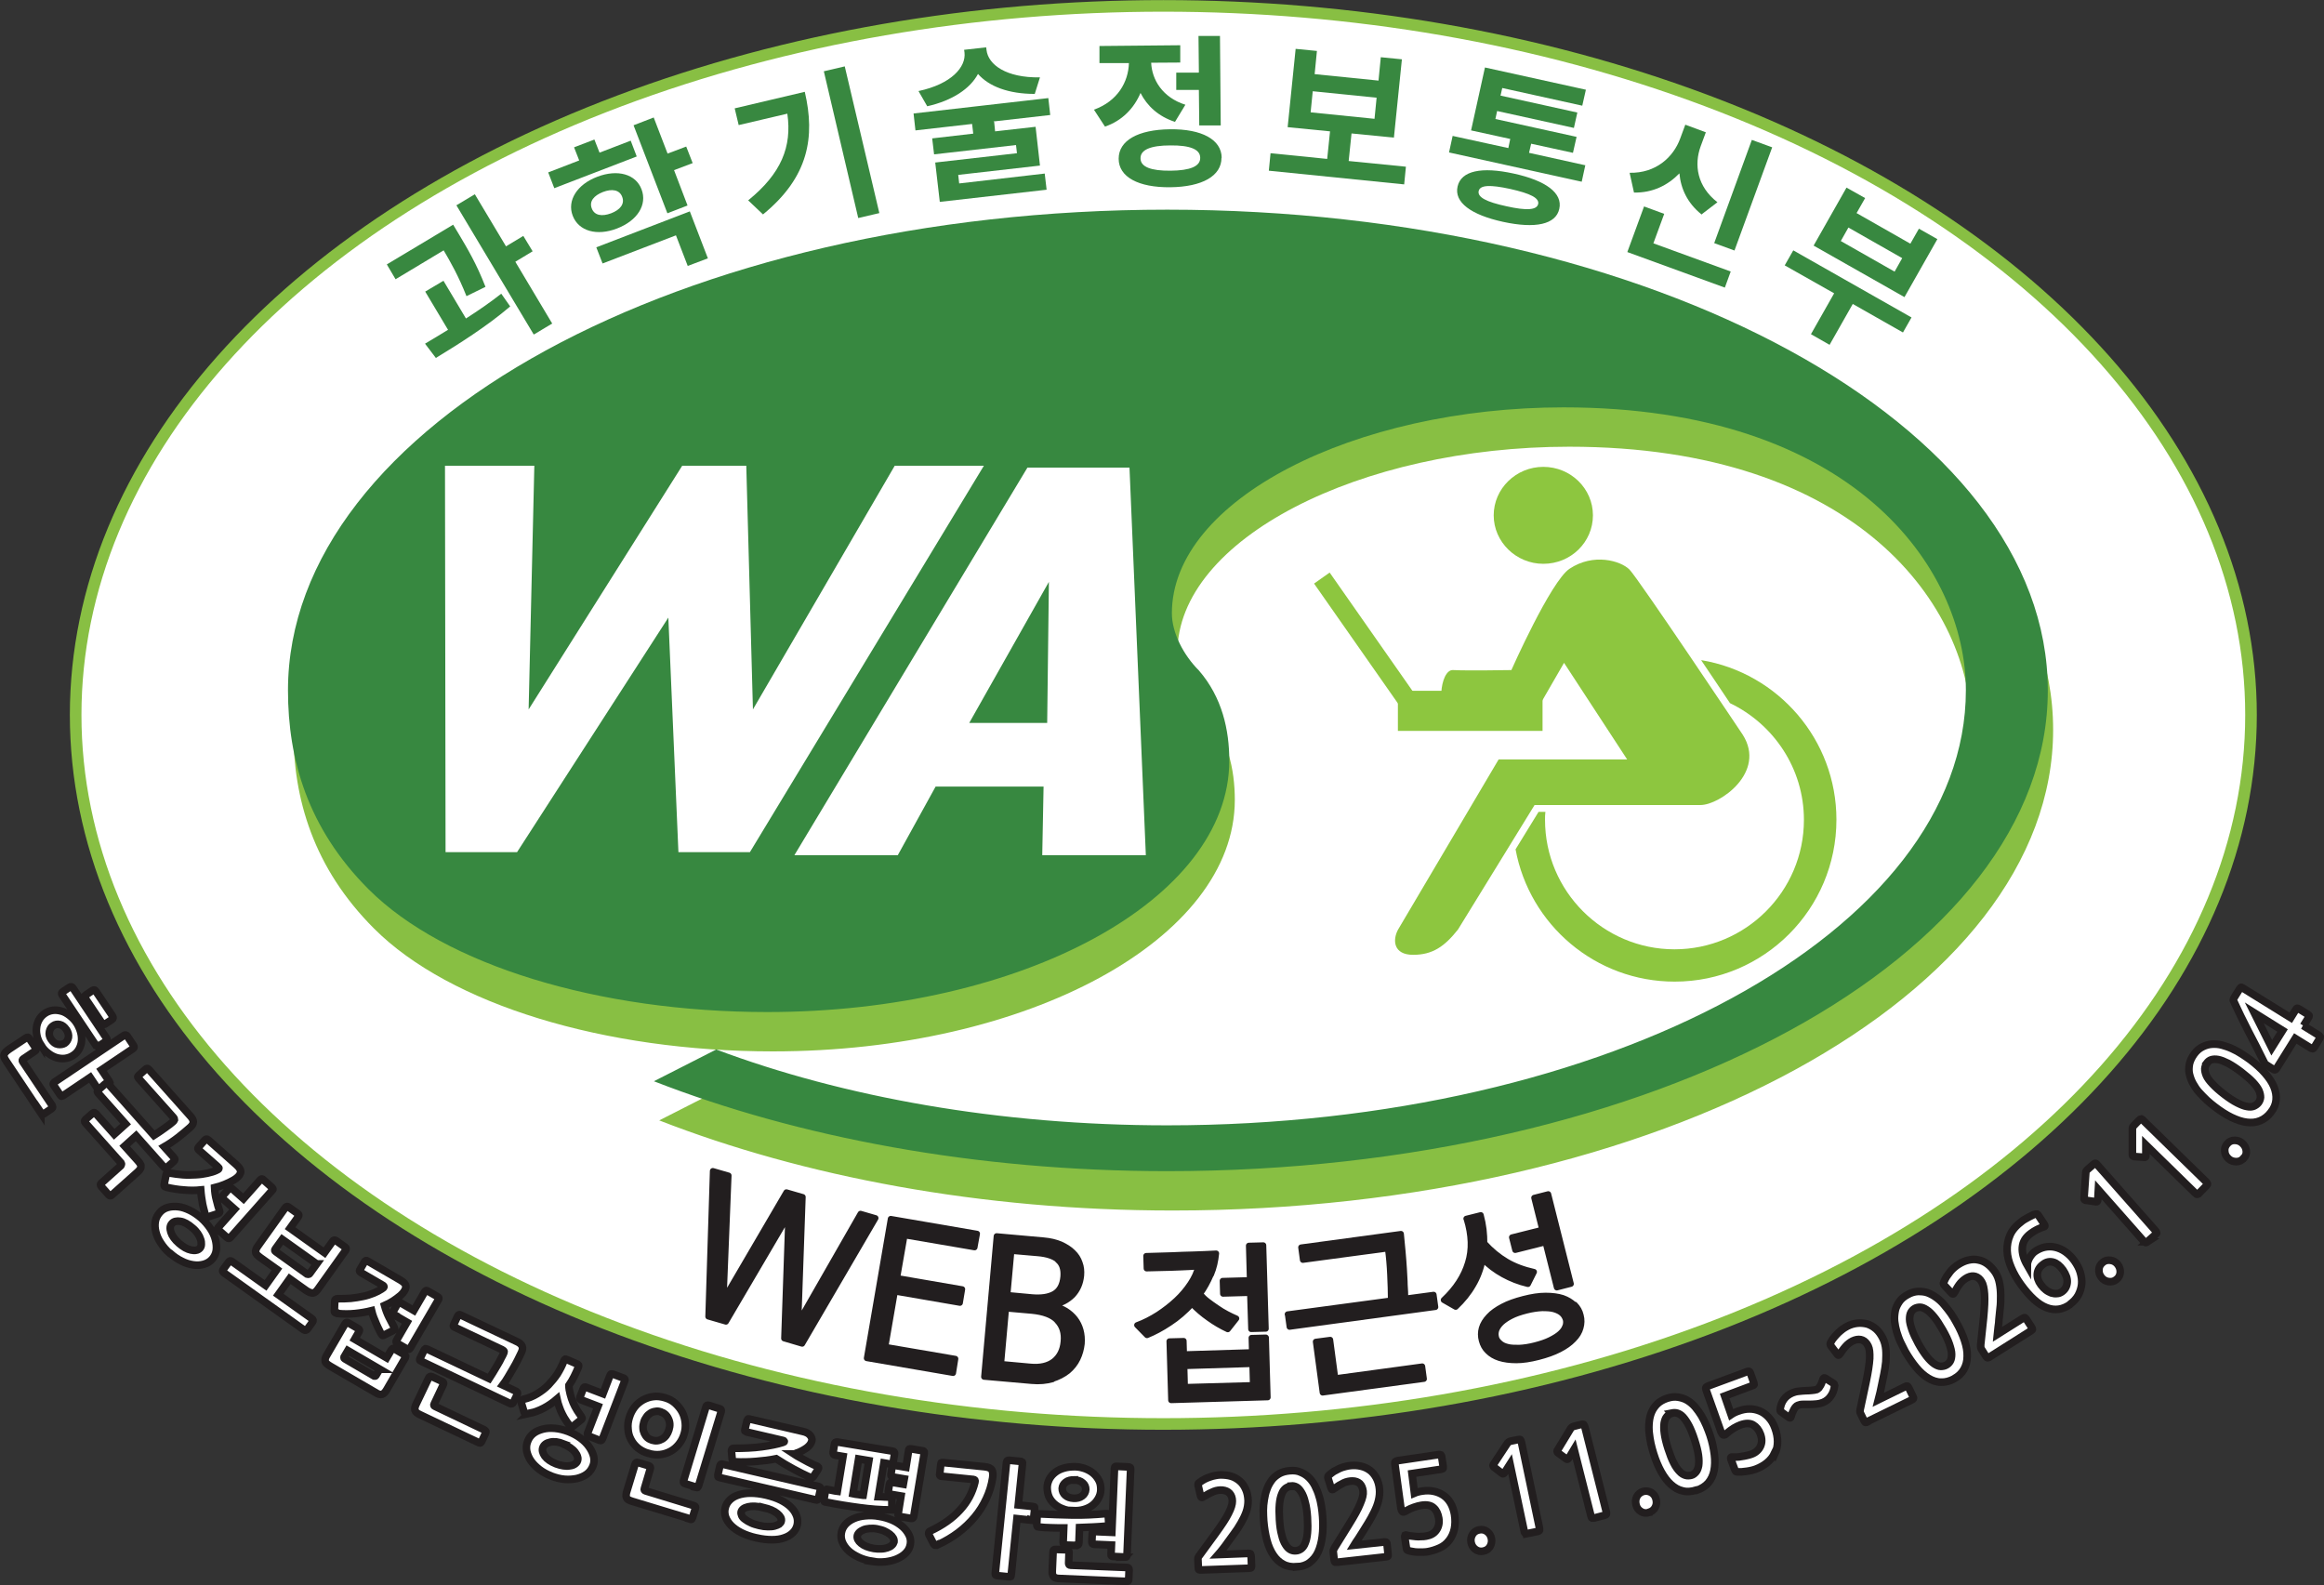 <?xml version="1.0" encoding="UTF-8"?>
<svg id="_레이어_2" data-name="레이어 2" xmlns="http://www.w3.org/2000/svg" viewBox="0 0 122.26 83.38">
  <rect x="0" y="0" width="122.26" height="83.38" fill="#333333" stroke="none"/>
  <defs>
    <style>
      .cls-1 {
        fill: #88bf43;
      }

      .cls-1, .cls-2, .cls-3, .cls-4, .cls-5, .cls-6, .cls-7 {
        stroke-width: 0px;
      }

      .cls-1, .cls-2, .cls-5, .cls-7 {
        fill-rule: evenodd;
      }

      .cls-2, .cls-3 {
        fill: #8dc63f;
      }

      .cls-4 {
        fill: #388840;
      }

      .cls-5, .cls-8 {
        fill: #fff;
      }

      .cls-8 {
        stroke-width: .4px;
      }

      .cls-8, .cls-9 {
        stroke: #221e1f;
      }

      .cls-10 {
        stroke: #88bf43;
        stroke-width: .61px;
      }

      .cls-10, .cls-9 {
        fill: none;
      }

      .cls-6 {
        fill: #221e1f;
      }

      .cls-9 {
        stroke-linecap: round;
        stroke-linejoin: round;
        stroke-width: .31px;
      }

      .cls-7 {
        fill: #378840;
      }
    </style>
  </defs>
  <g id="Layer_1" data-name="Layer 1">
    <g>
      <path class="cls-5" d="m118.43,37.61c0,20.6-25.62,37.3-57.22,37.3S3.98,58.21,3.98,37.61,29.6.31,61.2.31s57.22,16.7,57.22,37.3"/>
      <ellipse class="cls-10" cx="61.2" cy="37.61" rx="57.22" ry="37.3"/>
      <path class="cls-2" d="m81.19,29.66c1.45,0,2.61-1.14,2.61-2.55s-1.17-2.55-2.61-2.55-2.61,1.15-2.61,2.55,1.18,2.55,2.61,2.55"/>
      <path class="cls-2" d="m89.5,34.74c.55.82,1.08,1.6,1.51,2.25,2.29,1.1,3.89,3.43,3.89,6.14,0,3.76-3.06,6.81-6.81,6.81s-6.81-3.06-6.81-6.81c0-.14,0-.28.02-.42h-.36c-.07.11-.58.94-1.21,1.97.73,3.96,4.2,6.96,8.37,6.96,4.7,0,8.51-3.82,8.51-8.52,0-4.22-3.08-7.72-7.1-8.39"/>
      <path class="cls-2" d="m76.7,48.9l4.03-6.55h8.73c1.01,0,3.48-1.72,2.22-3.7,0,0-5.5-8.23-5.96-8.69-.46-.46-1.89-.88-3.15-.04-.99.66-3.06,5.33-3.06,5.33,0,0-2.35.04-3.07,0-.71-.04-.92,2.39-.04,2.39h4.28l1.6-2.77,3.32,5.08h-6.76l-5.29,8.95c-.3.55-.25,1.33.79,1.33s1.66-.45,2.36-1.33"/>
      <rect class="cls-3" x="73.54" y="36.34" width="7.61" height="2.11"/>
      <polygon class="cls-2" points="74.38 36.45 73.56 37.03 69.13 30.7 69.95 30.12 74.38 36.45"/>
      <path class="cls-1" d="m37.95,57.27c6.7,2.52,14.95,4,23.74,4,23.19,0,42.02-10.21,42.02-22.88,0-6.46-5.96-14.89-21.16-14.89-11.01,0-20.61,4.86-20.61,10.83,0,1.04.61,2.21,1.42,3.01,1.23,1.42,1.6,3.13,1.6,4.74,0,7.32-10.89,13.23-24.3,13.23-8.86,0-16.98-2.46-20.98-6.46-3.2-3.2-4.25-6.83-4.25-10.46,0-13.96,20.73-25.28,46.26-25.28s46.32,11.32,46.32,25.28-20.73,25.29-46.32,25.29c-10.09,0-19.44-1.79-27.01-4.74l3.26-1.66Z"/>
      <path class="cls-7" d="m37.65,55.2c6.71,2.52,14.95,4,23.75,4,23.19,0,42.02-10.21,42.02-22.89,0-6.46-5.97-14.88-21.16-14.88-11.01,0-20.61,4.86-20.61,10.83,0,1.04.62,2.21,1.42,3.01,1.23,1.42,1.6,3.14,1.6,4.74,0,7.32-10.89,13.23-24.3,13.23-8.86,0-16.98-2.46-20.98-6.46-3.2-3.2-4.24-6.83-4.24-10.46,0-13.96,20.73-25.29,46.26-25.29s46.32,11.32,46.32,25.29-20.73,25.29-46.32,25.29c-10.09,0-19.44-1.78-27.01-4.73l3.26-1.66Z"/>
    </g>
    <path class="cls-4" d="m24.54,15.58c-.42-1.06-.84-1.8-1.2-2.41l-2.53,1.52-.46-.78,3.49-2.09.33.55c.39.66.89,1.48,1.37,2.72l-1,.49Zm-.02,1.17c.64-.41,1.28-.85,1.85-1.3l.47.67c-1.24,1.06-2.74,2-3.91,2.71l-.57-.75c.37-.22.79-.47,1.21-.73l-1.2-2.01.96-.57,1.18,1.98Zm3.5-3.53l-.91.55,1.94,3.25-.97.58-4.07-6.8.97-.58,1.64,2.74.91-.55.49.81Z"/>
    <path class="cls-4" d="m33.5,8.23l-4.34,1.67-.32-.83,1.63-.63-.27-.69,1.07-.41.27.69,1.64-.63.32.84Zm-1.04,3.79c-1.06.41-2.02.14-2.33-.67-.31-.8.23-1.65,1.29-2.05,1.07-.41,2.03-.14,2.33.66.31.81-.22,1.65-1.29,2.06m-.31-.8c.47-.18.73-.49.58-.87-.14-.37-.54-.43-1.01-.25-.48.19-.73.49-.59.86.14.38.54.44,1.02.26m-.78,1.79l4.92-1.89.95,2.47-1.06.4-.62-1.61-3.86,1.48-.33-.85Zm5.07-4.43l-.98.37.71,1.86-1.06.41-1.78-4.63,1.06-.41.73,1.9.98-.37.34.87Z"/>
    <path class="cls-4" d="m42.34,4.84c.55,2.36.21,4.47-2.2,6.44l-.78-.74c1.74-1.41,2.31-2.82,2.06-4.56l-2.56.6-.21-.88,3.69-.87Zm2.1-1.35l1.82,7.72-1.11.26-1.81-7.72,1.11-.26Z"/>
    <path class="cls-4" d="m52.3,6.41l.05.5,2.13-.24.23,2.04-4.3.49.05.45,4.5-.52.1.85-5.62.64-.24-2.07,4.3-.49-.05-.43-4.31.49-.1-.84,2.16-.25-.06-.51-2.98.34-.1-.89,7.09-.81.1.89-2.99.34Zm2.13-1.47c-1.37,0-2.4-.39-2.98-1.05-.41.77-1.34,1.4-2.67,1.7l-.46-.8c1.74-.37,2.51-1.27,2.42-2.03l-.02-.14,1.16-.13.02.15c.09.76,1.03,1.46,2.81,1.43l-.28.89Z"/>
    <path class="cls-4" d="m61.81,6.41c-.86-.28-1.46-.83-1.81-1.52-.34.8-.96,1.46-1.87,1.77l-.58-.89c1.25-.45,1.81-1.46,1.84-2.45h-1.55s0-.9,0-.9l4.25-.04v.91s-1.53.01-1.53.01c.04.9.6,1.83,1.8,2.21l-.54.89Zm2.45,1.89c0,.96-1.02,1.53-2.69,1.55-1.68.02-2.72-.54-2.72-1.5,0-.96,1.02-1.53,2.7-1.55,1.67-.02,2.71.54,2.72,1.5m-1.13,0c0-.45-.54-.66-1.57-.65-1.04,0-1.58.23-1.57.68,0,.45.55.66,1.58.65,1.03-.01,1.57-.23,1.56-.68m-.07-4.5l-.02-1.91h1.13s.04,4.71.04,4.71h-1.13s-.02-1.87-.02-1.87h-1.19s0-.91,0-.91h1.18Z"/>
    <path class="cls-4" d="m73.96,8.79l-.09.91-7.12-.72.09-.92,2.98.3.15-1.45-2.23-.22.42-4.12,1.12.11-.12,1.22,3.36.34.12-1.23,1.11.11-.42,4.12-2.23-.22-.15,1.45,3.01.3Zm-5.01-2.88l3.36.34.11-1.11-3.36-.34-.11,1.1Z"/>
    <path class="cls-4" d="m83.4,8.69l-.19.87-6.98-1.54.19-.87,2.93.64.1-.48-2.06-.45.73-3.31,5.31,1.17-.19.84-4.21-.93-.09.4,4.04.89-.18.81-4.04-.89-.09.42,4.27.94-.19.84-2.2-.48-.11.48,2.94.65Zm-1.37,2.3c-.18.82-1.26,1.05-2.96.68-1.69-.37-2.58-1.03-2.39-1.86.19-.83,1.26-1.05,2.95-.68,1.7.37,2.59,1.03,2.4,1.86m-1.11-.25c.07-.32-.4-.56-1.47-.8-1.06-.23-1.59-.21-1.66.11-.07.32.39.57,1.46.8,1.07.24,1.6.2,1.67-.12"/>
    <path class="cls-4" d="m91.05,14.28l-.31.85-5.13-1.87.88-2.4,1.06.39-.57,1.55,4.06,1.48Zm-1.55-3.01c-.72-.58-1.08-1.34-1.15-2.15-.61.63-1.41,1.03-2.39,1.01l-.23-1.04c1.38.03,2.3-.82,2.66-1.8l.27-.73,1.08.4-.27.73c-.36.98-.19,2.12.88,2.95l-.85.65Zm1.75,1.91l-1.07-.39,1.98-5.43,1.07.39-1.98,5.42Z"/>
    <path class="cls-4" d="m100.11,17.49l-2.64-1.5-1.22,2.15-.98-.56,1.22-2.15-2.6-1.47.45-.79,6.22,3.53-.45.79Zm.08-1.86l-4.78-2.71,1.73-3.05.98.55-.45.79,2.83,1.61.45-.79.97.55-1.73,3.05Zm-.12-2.05l-2.83-1.61-.4.71,2.83,1.61.4-.71Z"/>
    <polygon class="cls-5" points="39.45 44.83 35.69 44.83 35.16 32.49 27.2 44.83 23.44 44.83 23.41 24.5 28.11 24.5 27.81 37.32 35.89 24.5 39.26 24.5 39.61 37.32 47.07 24.5 51.76 24.5 39.45 44.83"/>
    <path class="cls-5" d="m54.83,44.99l.07-3.61h-5.68l-1.99,3.61h-5.44l12.26-20.39h5.37l.86,20.39h-5.45Zm.35-14.38l-4.19,7.42h4.1l.09-7.42Z"/>
    <g>
      <path class="cls-8" d="m2.15,58.55l-1.83-2.74c-.05-.07-.08-.13-.1-.19s-.02-.1,0-.15c.01-.04.04-.09.08-.13.04-.04.1-.09.17-.14l.9-.6c.07-.05.13-.04.17.03l.33.49c.05.07.04.13-.04.18l-.61.41c-.05.04-.06.08-.03.13l1.55,2.31s.03.06.03.09c0,.03-.02.06-.05.08l-.4.27s-.08.04-.11.02c-.02-.02-.04-.04-.06-.07Zm.03-3.52c-.1-.15-.17-.31-.22-.47-.04-.17-.06-.32-.04-.48.01-.15.06-.3.13-.43.07-.13.18-.25.31-.34.13-.09.27-.14.42-.16.15-.02.3,0,.45.04s.29.12.43.23c.14.11.26.23.36.38.1.15.17.31.22.48.05.17.06.33.05.48-.01.15-.06.3-.13.43-.07.13-.18.25-.31.33-.13.09-.28.14-.43.16-.15.02-.3,0-.45-.04-.15-.05-.29-.12-.43-.23-.14-.1-.26-.23-.36-.39Zm1.31-.87c-.1-.14-.21-.23-.34-.26-.13-.03-.25-.01-.35.06-.11.07-.17.17-.2.31-.03.14,0,.28.1.42s.21.23.35.25.26,0,.36-.06c.1-.07.16-.17.19-.3.02-.13-.01-.27-.11-.42Zm1.66,3.13l-.41-.61-1.41.95s-.07.04-.09.04c-.02,0-.05-.02-.07-.06l-.34-.51s-.04-.07-.03-.09.03-.05.06-.08l3.66-2.46c.07-.04.12-.03.17.03l.34.51c.04.06.03.11-.04.16l-1.65,1.11.41.61s.03.05.04.08c0,.02-.02.05-.06.09l-.41.28s-.07.03-.1.02c-.02,0-.05-.03-.07-.06Zm-.12-2.32l-1.76-2.63c-.05-.07-.03-.13.05-.18l.33-.22c.07-.05.14-.04.19.04l1.76,2.63c.05.07.04.13-.04.18l-.33.22c-.07.05-.14.04-.19-.04Zm.33-1.15l-.88-1.31s-.03-.05-.03-.08.02-.06.07-.09l.34-.23s.09-.04.11-.03.05.03.07.06l.88,1.31c.05.07.04.14-.04.19l-.33.22s-.07.04-.1.04c-.03,0-.06-.02-.09-.07Z"/>
      <path class="cls-8" d="m8.61,61.38l-1.45-1.63-.6.54.7.78c.06.07.1.12.13.18.03.05.03.1.02.15,0,.05-.03.1-.07.15s-.09.1-.16.16l-1.29,1.15c-.06.06-.12.06-.17,0l-.39-.44c-.06-.07-.06-.13,0-.18l1.03-.92s.05-.08.02-.13l-1.89-2.12s-.04-.05-.04-.08c0-.03,0-.05.04-.09l.38-.33s.07-.05.1-.04c.02.01.05.03.07.05l.97,1.09.6-.54-1.45-1.63s-.05-.07-.04-.09.02-.05.06-.08l.34-.3s.07-.05.09-.06.05.01.09.06l2.4,2.7c.08-.05.17-.11.27-.18.1-.07.2-.14.3-.21.1-.07.18-.13.26-.19.08-.06.13-.1.16-.13.05-.04.08-.08.09-.11,0-.03-.01-.07-.06-.13l-1.82-2.04s-.04-.06-.05-.08.01-.05.05-.09l.37-.33s.06-.04.09-.03c.02,0,.05.03.08.06l2.19,2.46c.1.11.14.21.14.3,0,.09-.07.2-.19.3-.17.15-.37.32-.6.5-.23.18-.48.35-.74.5l.52.58c.06.06.05.13-.02.19l-.34.3s-.07.05-.1.04c-.03,0-.06-.02-.08-.05Z"/>
      <path class="cls-8" d="m8.94,65.94c-.2-.17-.36-.36-.48-.55-.13-.19-.21-.38-.26-.58-.05-.19-.06-.37-.03-.55.03-.18.11-.33.23-.47.11-.13.25-.22.42-.27.17-.05.35-.06.55-.04s.4.09.61.19.41.24.61.41c.19.17.34.35.47.54.13.19.22.39.27.58.05.19.07.38.05.56s-.1.34-.21.47c-.12.14-.27.23-.45.28-.18.05-.36.06-.56.03-.2-.03-.4-.09-.61-.2-.21-.1-.41-.24-.59-.4Zm-.17-3.48c-.07-.02-.12-.04-.13-.07-.01-.03-.01-.06,0-.1l.1-.5c.01-.08.07-.11.18-.08.22.04.45.07.69.09s.46.01.68,0c.22-.01.42-.04.61-.08.19-.04.35-.09.48-.15.07-.03.12-.06.13-.09.02-.03,0-.06-.05-.1l-1-.88s-.06-.07-.05-.09c0-.02.03-.05.05-.08l.31-.35c.06-.07.12-.07.18-.02l1.49,1.32c.18.16.25.3.21.43s-.16.25-.36.37c-.3.17-.63.31-1,.4.01.22.04.45.1.66.05.22.11.41.16.56.02.07,0,.11-.07.14l-.52.17s-.07.01-.09,0c-.02-.01-.04-.04-.06-.08-.02-.07-.05-.15-.07-.25-.03-.1-.05-.21-.08-.33-.02-.12-.04-.24-.06-.37-.02-.13-.03-.26-.04-.38-.29.03-.59.03-.89,0-.3-.02-.61-.07-.91-.14Zm1.36,2.14c-.23-.2-.44-.32-.64-.35-.2-.03-.35,0-.45.12-.1.11-.11.26-.05.45.06.19.2.39.43.59.11.09.21.17.32.23s.21.1.31.12.19.03.27.01c.08-.01.14-.05.19-.1.05-.05.08-.12.08-.21,0-.08,0-.17-.04-.27-.03-.1-.08-.2-.15-.3-.07-.1-.16-.2-.27-.29Zm1.6-1.53c-.06-.05-.06-.11,0-.18l.31-.35s.07-.06.09-.06c.02,0,.05.02.08.05l.6.53.88-.99s.07-.06.09-.05c.03,0,.05.02.08.05l.45.4s.05.06.05.09c0,.02-.02.05-.05.07l-2.19,2.47c-.05.06-.11.07-.17.01l-.45-.4c-.06-.05-.06-.11,0-.16l.84-.94-.6-.53Z"/>
      <path class="cls-8" d="m16,69.97l-4.23-3.02s-.06-.06-.06-.09.02-.06.04-.09l.27-.37s.05-.06.08-.07c.02,0,.06,0,.1.03l1.77,1.26.6-.84-.87-.62c-.08-.06-.14-.11-.18-.15-.04-.05-.07-.09-.07-.14,0-.05,0-.1.02-.15.02-.06.06-.12.12-.2l1.42-1.99c.05-.07.1-.08.16-.04l.49.35c.07.05.08.1.03.17l-.43.6,1.81,1.29.43-.6c.05-.07.1-.08.17-.04l.49.35c.06.04.07.1.02.17l-1.44,2.02c-.09.13-.18.21-.27.22s-.21-.03-.36-.13l-.87-.62-.6.84,1.77,1.26c.07.05.08.11.03.18l-.27.37c-.05.07-.11.08-.18.04Zm.66-3.48l-1.81-1.29-.37.51c-.04.05-.03.1.02.13l1.66,1.19s.09.03.13-.03l.37-.51Z"/>
      <path class="cls-8" d="m19.71,73.23l-2.32-1.35c-.08-.05-.15-.09-.19-.13-.05-.04-.08-.08-.09-.13-.01-.04-.01-.1,0-.15s.05-.13.1-.21l.95-1.63c.04-.07.09-.08.16-.04l.52.3s.06.04.07.07c0,.02,0,.05-.02.09l-.23.4,1.68.98.25-.42s.05-.06.07-.07.05,0,.09.02l.53.31s.05.04.06.06c0,.02,0,.06-.02.1l-.97,1.67c-.08.14-.17.23-.25.25-.08.03-.21,0-.37-.11Zm-1.96-4.15c-.08,0-.12-.02-.14-.04-.02-.02-.02-.06-.02-.1l.02-.5c0-.08.06-.12.16-.12.23,0,.46,0,.68-.02s.44-.06.64-.1.39-.1.56-.17c.17-.07.31-.14.43-.22.07-.04.11-.08.12-.11,0-.03-.01-.06-.07-.09l-1.15-.67s-.07-.06-.07-.08c0-.03.02-.06.04-.09l.22-.38c.04-.08.1-.1.17-.05l1.72,1c.21.12.31.25.29.38s-.11.28-.28.43c-.12.1-.25.2-.39.29s-.29.17-.45.24c.06.22.14.43.24.63.1.2.19.37.27.52.04.07.02.12-.05.16l-.48.24s-.06.03-.08.02c-.02,0-.05-.03-.07-.07-.04-.07-.08-.14-.12-.23-.05-.09-.09-.19-.14-.3-.05-.11-.09-.22-.14-.34s-.08-.24-.11-.36c-.28.07-.57.12-.87.15-.3.03-.6.03-.91,0Zm2.23,2.95l-1.68-.98-.2.34s-.01.06.02.08l1.57.92s.06.01.08-.02l.2-.34Zm.75-2.88c-.07-.04-.08-.1-.04-.17l.23-.4c.03-.05.06-.08.08-.07s.05.01.08.03l.69.4.57-.98s.06-.07.08-.07c.03,0,.06.01.09.03l.52.3s.07.05.06.08-.01.05-.03.08l-1.48,2.54c-.04.07-.09.08-.16.05l-.52-.3c-.07-.04-.08-.09-.04-.16l.55-.95-.69-.4Z"/>
      <path class="cls-8" d="m25.16,75.88l-3.07-1.46c-.08-.04-.14-.07-.18-.11-.04-.04-.07-.08-.08-.12-.01-.04-.01-.09,0-.15.01-.06.04-.13.08-.21l.64-1.34c.04-.08.09-.1.17-.07l.54.25c.08.04.1.09.06.17l-.48,1.02c-.03.06-.01.1.04.12l2.6,1.24s.05.03.07.06c.02.02.02.06,0,.1l-.21.45c-.03.05-.05.08-.08.08-.03,0-.06-.01-.08-.03Zm1.69-2.04l-4.69-2.23c-.05-.02-.08-.05-.08-.07s0-.06.03-.1l.2-.41s.04-.07.06-.08c.02,0,.06,0,.1.02l3.26,1.55c.05-.08.12-.18.2-.31s.16-.26.24-.4c.08-.13.15-.26.2-.37.06-.11.1-.18.11-.21.03-.06.04-.1.04-.13,0-.03-.04-.06-.11-.1l-2.47-1.17s-.06-.04-.08-.05c-.02-.02-.01-.05.01-.1l.21-.45s.04-.06.07-.07.06,0,.09.02l2.98,1.41c.13.06.21.14.25.23s.02.21-.05.35c-.05.1-.11.23-.18.37-.07.14-.15.29-.24.44-.09.15-.18.31-.27.46-.09.16-.19.3-.28.42l.7.33s.06.04.07.06c.01.03.01.06-.01.11l-.2.41c-.04.08-.1.1-.17.07Z"/>
      <path class="cls-8" d="m27.8,74.36c-.09.02-.15.02-.17.01-.02,0-.04-.04-.06-.09l-.14-.47c-.02-.08-.02-.13,0-.15.02-.02.06-.03.12-.05.26-.06.5-.16.71-.29s.42-.28.59-.46.33-.37.47-.58c.13-.21.25-.44.34-.67.03-.07.05-.1.07-.11.02,0,.06,0,.11.03l.53.23s.06.04.07.06,0,.05-.01.09c-.14.35-.3.68-.5.97,0,.15.03.31.07.46.04.16.09.31.15.45.06.14.13.27.21.4.08.12.15.23.22.32.04.06.05.1.04.12-.01.03-.04.06-.09.09l-.36.29s-.08.05-.11.05c-.02,0-.06-.03-.1-.08-.06-.07-.13-.16-.19-.26-.07-.1-.13-.21-.19-.33s-.12-.25-.16-.38c-.05-.13-.09-.27-.12-.41-.22.19-.45.35-.7.48s-.52.23-.81.29Zm1.21,3.29c-.24-.09-.46-.21-.64-.35-.18-.14-.33-.29-.44-.45-.11-.16-.18-.33-.22-.51-.03-.18-.02-.35.05-.52.06-.16.16-.3.3-.41.14-.11.31-.18.5-.23.19-.05.4-.06.63-.04.23.02.47.08.71.17.23.09.44.2.63.34.19.14.34.29.46.46.12.17.2.34.24.51s.03.35-.04.51c-.07.17-.17.31-.32.42s-.32.18-.52.23c-.2.04-.41.06-.65.04-.23-.02-.46-.08-.7-.17Zm.65-1.69c-.28-.11-.52-.14-.72-.09-.2.04-.33.14-.38.28-.05.13-.02.28.1.45.12.16.32.3.6.41.13.05.26.08.38.1s.24.02.34,0c.1-.01.19-.04.26-.09s.12-.1.14-.17.03-.14,0-.22c-.02-.08-.07-.16-.13-.24-.06-.08-.15-.16-.25-.23s-.22-.13-.35-.19Zm.92-2.31s-.06-.03-.07-.05c-.01-.02-.01-.06,0-.1l.17-.44c.02-.05.04-.08.07-.09s.05,0,.08.01l.89.34.37-.96c.02-.05.04-.08.07-.08.03,0,.06,0,.09.01l.56.21s.07.04.07.07,0,.05-.02.09l-1.17,3.04c-.03.08-.08.1-.15.07l-.56-.22c-.07-.03-.09-.08-.07-.15l.55-1.42-.89-.34Z"/>
      <path class="cls-8" d="m36.3,79.9l-3.04-.92c-.08-.03-.15-.05-.2-.08-.05-.03-.08-.07-.1-.11-.02-.05-.03-.1-.02-.16,0-.06.02-.13.05-.22l.42-1.38c.03-.09.08-.12.15-.09l.57.17c.08.02.1.08.08.16l-.31,1.04c-.02.06,0,.1.06.12l2.55.78s.06.02.07.05c.02.02.02.05,0,.1l-.15.48c-.02.06-.04.09-.06.09-.03,0-.05,0-.08-.01Zm-2.21-3.45c-.21-.06-.39-.16-.54-.28-.15-.13-.27-.27-.36-.45-.09-.17-.14-.35-.15-.55-.02-.2,0-.4.07-.61.06-.2.15-.37.27-.53.12-.16.27-.28.44-.38.17-.09.35-.16.55-.18.2-.03.4,0,.61.06.21.06.4.16.55.3s.27.29.36.46c.09.17.14.36.16.56s0,.4-.06.59c-.06.21-.16.39-.28.54-.13.16-.27.28-.44.37s-.35.15-.55.17c-.2.02-.41,0-.62-.07Zm.66-2.18c-.09-.03-.18-.04-.27-.02-.09.01-.18.04-.26.09-.08.05-.15.11-.21.2-.06.08-.11.17-.14.28-.03.11-.05.21-.04.31,0,.1.03.19.07.28.04.08.09.16.16.22.07.06.15.1.24.13.19.06.37.04.54-.06.17-.1.28-.26.35-.48.07-.22.06-.41-.03-.59-.08-.18-.22-.3-.41-.36Zm1.87,3.96l-.58-.18s-.07-.03-.08-.05c-.01-.02,0-.06,0-.1l1.18-3.89c.02-.08.07-.1.15-.08l.58.18c.07.02.09.07.07.15l-1.19,3.9s-.03.07-.05.09c-.02.01-.05.01-.09,0Z"/>
      <path class="cls-8" d="m42.91,78.9l-5.05-1.17c-.06-.01-.09-.03-.09-.05s0-.06,0-.11l.1-.45s.03-.08.05-.09c.02-.01.05-.02.1,0l5.05,1.17s.06.02.08.05c.02.02.02.06.01.11l-.1.45c-.02.09-.07.12-.15.1Zm-3.13,2c-.3-.07-.56-.16-.78-.27s-.4-.24-.54-.38c-.14-.14-.23-.29-.29-.45-.05-.16-.06-.31-.02-.47.04-.16.11-.29.23-.41.12-.12.27-.21.45-.27s.4-.1.65-.1c.25,0,.52.03.82.1.3.07.56.16.78.27.22.11.4.24.54.38.14.14.23.29.29.45s.06.32.03.47c-.04.16-.11.29-.23.41s-.27.21-.45.27c-.19.07-.4.1-.65.1s-.52-.03-.82-.1Zm2.13-4.46s-.05.02-.07.03-.05.02-.08.02c.09.06.19.11.29.17.1.06.21.11.31.17.1.06.21.11.31.16.1.05.19.1.29.13.05.02.08.04.1.07.01.03,0,.07-.03.12l-.22.34c-.03.05-.06.08-.09.09-.03,0-.06,0-.1-.02-.27-.12-.56-.27-.88-.44-.31-.17-.62-.35-.91-.54-.34.07-.69.11-1.06.14-.37.03-.73.04-1.09.02-.06,0-.1,0-.12-.03-.02-.01-.03-.05-.04-.1l-.04-.43c0-.1.03-.15.12-.15.54,0,1.03-.02,1.47-.08s.81-.13,1.12-.23c.04-.01.07-.03.07-.05,0-.02-.02-.04-.06-.05l-1.93-.45s-.07-.03-.08-.04c-.01-.02-.01-.05,0-.1l.11-.46s.03-.07.04-.08.05-.01.09,0l2.79.65c.19.04.32.11.4.21.08.1.11.19.09.28-.03.14-.12.26-.26.37-.15.11-.32.2-.52.28Zm-1.76,2.87c-.32-.08-.59-.09-.8-.04s-.33.14-.36.27c-.01.06,0,.12.03.19s.09.14.18.2c.08.06.19.13.31.18.12.06.27.1.43.14.16.04.31.06.44.06.14,0,.25,0,.36-.03s.18-.06.25-.1c.06-.05.1-.1.11-.16.03-.13-.04-.26-.21-.4-.17-.14-.41-.24-.74-.32Z"/>
      <path class="cls-8" d="m46.82,79.43c-.24,0-.5-.01-.77-.03-.27-.02-.55-.05-.84-.09s-.58-.08-.88-.13c-.3-.05-.59-.1-.88-.16-.06,0-.09-.02-.1-.05,0-.02,0-.06,0-.1l.07-.42s.02-.08.04-.09c.02-.02.05-.02.1,0,.08.02.17.03.25.05s.16.03.24.04l.3-1.83-.41-.07c-.09-.01-.12-.07-.11-.16l.07-.42c.01-.09.07-.12.15-.11l2.91.48c.08.01.11.06.1.15l-.07.42c-.01.09-.06.12-.14.11l-.35-.06-.29,1.77c.1,0,.21.02.31.02.1,0,.2.01.3.01.06,0,.09.02.1.08v.44c0,.06-.01.1-.03.11s-.04.02-.08.03Zm-.95,2.7c-.26-.04-.49-.11-.7-.21s-.39-.21-.53-.34c-.14-.13-.25-.28-.32-.44-.07-.16-.09-.33-.06-.5.03-.17.1-.31.21-.44.12-.13.26-.23.44-.31s.38-.13.61-.15c.23-.02.47-.02.73.03.25.04.48.11.69.2.21.09.39.21.54.34s.26.28.34.44c.08.16.1.33.07.49-.03.17-.1.32-.23.45-.12.13-.28.23-.46.31s-.39.13-.62.16c-.23.02-.47.02-.72-.02Zm-.46-3.47l.3-1.82-.54-.09-.3,1.83c.09.02.18.03.27.04.09.01.18.03.27.04Zm.74,1.77c-.15-.03-.29-.03-.41-.02s-.23.03-.32.07c-.09.04-.16.08-.22.14s-.09.12-.1.18c-.02.13.04.26.2.39.15.13.38.22.67.27.14.02.27.03.39.02.12,0,.23-.03.33-.06.09-.03.17-.07.23-.13.06-.05.09-.11.11-.17.01-.07,0-.14-.04-.21-.04-.07-.1-.14-.18-.2-.08-.06-.18-.12-.29-.17-.11-.05-.24-.08-.38-.11Zm.69-1.83s-.07-.02-.09-.04c-.02-.02-.02-.05-.02-.1l.06-.38s.02-.08.05-.09c.02-.01.05-.02.09-.01l.59.1.05-.28-.59-.1s-.07-.02-.09-.04c-.02-.02-.02-.05-.02-.1l.06-.38s.02-.08.05-.09c.02-.01.05-.01.09,0l.59.1.14-.88c0-.05.03-.09.05-.09s.06,0,.09,0l.59.1c.05,0,.08.03.09.05,0,.03,0,.05,0,.09l-.55,3.31c-.01.08-.06.12-.13.11l-.6-.1c-.08-.01-.11-.06-.09-.14l.15-.94-.59-.1Z"/>
      <path class="cls-8" d="m49.33,81.25c-.06.03-.1.04-.13.04-.03,0-.06-.03-.09-.08l-.24-.47s-.03-.09-.01-.12c.01-.04.04-.06.08-.08.64-.3,1.16-.66,1.56-1.1.4-.43.66-.92.79-1.47.02-.09,0-.13-.08-.14l-1.68-.17c-.05,0-.08-.02-.09-.04s-.01-.05,0-.1l.05-.47c0-.05.02-.08.03-.1.02-.01.05-.02.09-.01l2.19.22c.2.02.33.08.38.17s.07.23.04.42c-.06.38-.17.74-.33,1.08-.16.35-.36.67-.61.97-.25.3-.53.57-.86.82-.33.25-.69.46-1.08.64Zm4.92-1.28l-.75-.08-.3,2.95c0,.05-.02.08-.03.1-.02.01-.05.02-.09.01l-.61-.06s-.07-.01-.09-.03-.02-.05-.02-.1l.59-5.83s.02-.08.04-.09c.02-.01.05-.02.1-.02l.61.06s.07.02.08.03c.01.02.02.05.01.1l-.22,2.16.75.08s.06.01.09.02c.02.01.03.05.02.11l-.05.48s-.02.08-.04.09c-.02.01-.05.02-.09.01Z"/>
      <path class="cls-8" d="m56.62,81.3l-.57-.02c-.08,0-.12-.05-.12-.13l.03-.77c-.23,0-.45,0-.67-.01-.22,0-.43-.02-.64-.04-.05,0-.08-.01-.09-.04s-.02-.06-.02-.1l.02-.43s.01-.08.03-.1.05-.03.09-.02c.57.03,1.15.05,1.74.06s1.16-.02,1.72-.07c.06,0,.1,0,.12,0,.02.01.03.04.04.09l.03.43c0,.05,0,.08-.02.1-.02.01-.05.02-.09.03-.23.02-.46.04-.7.05-.24.01-.48.02-.73.03l-.03.81c0,.08-.05.13-.13.12Zm-.16-1.82c-.21,0-.39-.04-.56-.11-.17-.06-.31-.15-.44-.26-.12-.11-.22-.24-.28-.38-.06-.15-.09-.31-.09-.48,0-.16.05-.31.12-.45.08-.14.18-.25.31-.35.13-.1.28-.17.46-.22.17-.05.36-.07.57-.07.21,0,.39.05.56.11.17.07.31.15.43.26.12.11.21.23.28.37s.09.29.09.46c0,.17-.05.33-.13.47-.08.14-.18.26-.31.36-.13.1-.28.17-.45.22-.17.05-.36.07-.57.06Zm2.79,3.71l-3.5-.15c-.08,0-.15-.01-.21-.03-.05-.02-.1-.04-.12-.08s-.05-.08-.06-.14c0-.06-.01-.13,0-.22l.04-.94c0-.08.05-.13.13-.12l.59.02c.08,0,.12.05.12.13l-.02.58c0,.06.03.1.09.1l2.98.12s.06,0,.08.03c.02.02.03.05.03.09l-.02.5c0,.06-.02.09-.04.1s-.05.01-.08,0Zm-2.73-5.34c-.18,0-.33.03-.45.12-.12.09-.18.2-.19.33,0,.14.05.26.16.36.11.1.26.15.44.16s.33-.03.45-.12c.12-.09.18-.2.19-.35,0-.13-.05-.25-.16-.34-.11-.1-.26-.15-.44-.15Zm2.66,4.06l-.62-.03s-.07,0-.09-.03c-.02-.02-.02-.05-.02-.1l.02-.47-.91-.04s-.07-.01-.09-.03-.03-.05-.03-.09l.02-.44c0-.05.02-.09.04-.1.02,0,.05-.01.08-.01l.91.04.14-3.36s.01-.08.03-.09c.02-.02.05-.02.09-.02l.62.03s.07.01.09.03c.02.02.02.05.02.1l-.19,4.5c0,.05-.01.08-.03.1-.02.01-.05.02-.09.02Z"/>
    </g>
    <g>
      <path class="cls-8" d="m63.2,82.59c-.06,0-.1,0-.12-.01-.03-.01-.04-.05-.04-.11l-.02-.45s0-.09.03-.12c.02-.03.04-.07.07-.1l.84-1.15c.31-.43.54-.77.67-1.04.14-.27.2-.48.2-.64,0-.17-.05-.31-.14-.41-.09-.1-.22-.15-.38-.17-.15-.01-.31.01-.46.07s-.33.15-.52.27c-.05.04-.09.05-.12.04s-.04-.03-.05-.07l-.13-.56s0-.06,0-.08c0-.02.04-.05.08-.08.08-.06.16-.11.25-.16.1-.05.19-.09.29-.12.1-.04.2-.06.3-.08.1-.02.19-.03.27-.03.19,0,.38.02.55.07.17.05.32.14.45.25s.23.25.31.43c.08.17.12.37.13.6,0,.2-.03.4-.1.6-.07.2-.17.4-.28.59-.11.19-.23.38-.36.55-.13.18-.25.34-.35.48-.07.1-.14.2-.23.31-.09.11-.17.22-.25.31l1.59-.06c.06,0,.1,0,.11.03.01.02.02.06.03.12l.02.48c0,.06,0,.1-.02.12-.01.02-.05.03-.11.03l-2.54.09Z"/>
      <path class="cls-8" d="m68.22,82.42c-.27.02-.51-.02-.71-.13-.21-.11-.38-.27-.52-.48s-.26-.47-.34-.78c-.08-.31-.14-.65-.17-1.03-.01-.17-.02-.35-.02-.54,0-.19.02-.38.05-.57.03-.19.07-.37.14-.55.06-.18.15-.33.25-.47.1-.14.24-.25.39-.34.16-.09.34-.14.56-.16.22-.02.41,0,.58.08.17.07.31.16.44.29.12.12.23.27.31.43.08.17.16.34.21.53.06.18.1.37.13.56.03.19.05.37.06.53.03.38.02.73-.02,1.04-.04.31-.11.58-.22.82s-.26.41-.44.55-.41.21-.68.23Zm-.3-4.23c-.1,0-.19.04-.28.1-.08.06-.16.16-.21.3-.06.14-.1.32-.12.54-.02.22-.02.49,0,.81.02.33.06.6.12.81.05.22.12.39.2.51.08.13.16.21.25.26s.19.07.29.06c.1,0,.19-.04.28-.1.08-.06.16-.16.21-.3.06-.14.1-.31.12-.54.02-.22.02-.49,0-.82-.02-.32-.06-.59-.12-.8-.05-.22-.12-.39-.2-.52-.08-.13-.16-.22-.25-.27-.09-.05-.19-.07-.29-.06Z"/>
      <path class="cls-8" d="m70.36,82.18c-.06,0-.1,0-.12,0-.03-.01-.04-.04-.05-.1l-.05-.45s0-.09.02-.12c.02-.03.04-.07.06-.11l.75-1.21c.28-.45.48-.81.59-1.09.12-.28.17-.49.15-.65-.02-.17-.08-.31-.17-.4-.1-.09-.23-.14-.39-.14-.15,0-.31.03-.46.1-.15.07-.32.17-.5.3-.05.04-.09.06-.11.05-.02,0-.04-.03-.05-.07l-.17-.54s-.01-.06,0-.08.03-.05.08-.09c.07-.06.15-.12.24-.18.09-.05.19-.1.29-.15.1-.04.2-.08.3-.1.1-.03.19-.04.27-.05.19-.02.38-.01.55.03.18.04.33.11.47.21.14.1.25.24.34.4.09.17.15.36.17.59.02.2,0,.4-.05.61s-.13.41-.23.61-.2.39-.32.58-.22.35-.31.5c-.06.1-.13.21-.21.33s-.16.23-.22.33l1.59-.17c.06,0,.1,0,.12.02.02.02.03.06.03.12l.05.47c0,.06,0,.11,0,.13-.01.02-.05.03-.11.04l-2.53.28Z"/>
      <path class="cls-8" d="m76.23,81.04c-.13.17-.29.3-.49.39s-.41.16-.64.2c-.07.01-.15.02-.24.02-.09,0-.18,0-.28,0-.09,0-.18-.01-.27-.03-.09-.01-.16-.03-.22-.05-.03-.01-.06-.02-.07-.03s-.02-.04-.03-.09l-.09-.59c0-.05,0-.08.01-.1.02-.01.04-.02.09,0,.06.02.14.03.22.04.08.01.17.02.26.03s.18.01.28,0c.09,0,.18,0,.26-.02.24-.04.42-.14.54-.31s.17-.38.13-.63c-.04-.23-.12-.42-.27-.55-.14-.13-.36-.18-.65-.13-.12.02-.24.05-.38.1-.14.05-.26.1-.38.17-.03.02-.07.04-.1.06s-.07.02-.09.02c-.03,0-.05-.02-.07-.05s-.04-.08-.05-.14l-.32-2.34c0-.06,0-.1.02-.12.02-.02.07-.04.13-.05l2.17-.32s.08,0,.1.01c.02.02.03.05.04.09l.08.52s0,.08,0,.1c0,.02-.04.04-.09.05l-1.55.23.13,1.03c.07-.03.13-.05.21-.07.07-.02.14-.03.21-.04.2-.03.4-.03.59.01.19.04.36.11.51.21.15.1.28.24.38.41.1.17.17.38.21.61.08.54-.01.99-.28,1.35Z"/>
      <path class="cls-8" d="m78.03,81.6c-.15.03-.29,0-.41-.09-.12-.09-.2-.21-.23-.37s0-.3.08-.43.2-.2.35-.23c.15-.03.29,0,.41.09.12.09.2.21.23.37.03.16,0,.3-.08.43-.08.13-.2.2-.35.23Z"/>
      <path class="cls-8" d="m80.32,80.67s-.08,0-.09,0c-.02-.02-.03-.05-.04-.1l-.75-3.55-.28.44c-.05.08-.1.09-.14.05l-.44-.34s-.04-.05-.04-.07c0-.02.02-.06.05-.1l.72-1.09s.08-.08.13-.09l.39-.08c.09-.02.14-.02.16,0s.04.08.06.18l.94,4.48s0,.08,0,.11c-.01.02-.04.04-.08.05l-.59.12Z"/>
      <path class="cls-8" d="m83.84,79.86s-.08,0-.09,0c-.02-.01-.04-.05-.05-.1l-.89-3.52-.27.45c-.05.08-.09.1-.14.06l-.45-.33s-.04-.05-.04-.07c0-.03.02-.06.05-.1l.68-1.12s.08-.08.13-.09l.39-.1c.09-.02.14-.02.16,0s.04.08.07.18l1.12,4.44s.01.08,0,.1-.04.04-.08.05l-.58.15Z"/>
      <path class="cls-8" d="m86.75,79.57c-.15.04-.29.03-.42-.05-.13-.08-.22-.19-.26-.35-.04-.16-.03-.3.04-.44.07-.13.18-.22.33-.27.15-.04.29-.02.42.05.13.08.22.19.26.35.04.16.03.3-.04.43-.07.14-.18.22-.33.27Z"/>
      <path class="cls-8" d="m89.24,78.39c-.26.08-.5.1-.72.04-.23-.05-.43-.17-.62-.34-.19-.17-.36-.4-.51-.67s-.29-.6-.4-.96c-.05-.16-.1-.34-.14-.52-.04-.19-.07-.38-.09-.57-.02-.19-.02-.38,0-.57s.06-.36.13-.52c.07-.16.17-.3.3-.43.13-.12.3-.22.51-.29.21-.07.4-.09.58-.06.18.03.34.08.49.17.15.09.29.21.41.35.12.14.23.3.33.46.1.17.18.34.26.52.07.18.14.34.19.5.12.36.19.7.23,1.02s.03.6-.02.85-.15.46-.3.64c-.15.17-.35.3-.61.39Zm-1.3-4.04c-.1.03-.18.09-.25.17-.07.08-.11.19-.14.34-.02.15-.02.33.01.55s.09.48.19.79c.1.31.2.57.3.76.1.2.21.35.31.45.1.11.21.17.31.2s.2.02.3,0,.18-.09.25-.17c.07-.08.11-.19.14-.34.02-.15.02-.33-.01-.55s-.1-.49-.2-.8c-.1-.31-.2-.56-.3-.75s-.21-.35-.31-.46c-.1-.11-.21-.17-.31-.2-.1-.03-.2-.02-.3,0Z"/>
      <path class="cls-8" d="m93.35,76.46c-.09.19-.22.35-.39.49s-.37.25-.58.33c-.07.03-.15.05-.23.07-.09.02-.18.04-.27.05-.09.01-.18.02-.27.03-.09,0-.16,0-.22,0-.04,0-.06-.01-.07-.02-.01,0-.03-.04-.05-.08l-.21-.56s-.02-.08,0-.1c.01-.02.04-.03.08-.02.07,0,.14,0,.22,0,.08,0,.17-.01.26-.03.09-.01.18-.03.27-.05.09-.02.17-.04.25-.07.22-.08.38-.22.47-.41.09-.19.09-.41,0-.65-.08-.22-.21-.38-.38-.48-.17-.1-.39-.1-.67,0-.11.04-.23.1-.35.17-.12.08-.24.16-.33.24-.03.03-.06.05-.09.08-.03.02-.06.04-.09.04s-.06,0-.08-.03-.05-.07-.08-.13l-.79-2.22c-.02-.06-.02-.1,0-.13.02-.02.06-.05.12-.07l2.06-.76s.08-.02.1,0c.02.01.04.04.05.08l.18.5s.02.08.02.1c0,.02-.03.05-.08.06l-1.47.55.34.98c.06-.04.12-.08.19-.11.07-.03.13-.06.2-.08.19-.07.38-.11.58-.11.19,0,.37.04.54.11.17.07.32.18.46.33.14.15.25.33.33.55.19.51.19.97,0,1.38Z"/>
      <path class="cls-8" d="m96.51,72.93c-.03.2-.09.37-.2.52-.1.15-.24.26-.41.33-.1.04-.21.07-.33.08-.12.01-.25.02-.37.02-.12,0-.24,0-.35,0s-.2.02-.27.05c-.08.03-.15.11-.21.22-.06.11-.11.23-.14.36-.01.05-.03.08-.06.08-.02,0-.06-.02-.11-.06l-.36-.26s-.05-.04-.05-.06,0-.04,0-.07c.02-.2.09-.38.2-.53s.26-.26.45-.34c.1-.04.21-.07.33-.08.13-.01.25-.03.37-.03.12,0,.23-.01.33-.02s.18-.02.24-.04c.04-.02.08-.05.12-.09.03-.04.06-.09.09-.14.03-.05.05-.11.07-.16.02-.05.04-.1.05-.14.02-.04.03-.07.05-.08.02-.01.05,0,.09.02l.41.26s.05.04.05.06c0,.02,0,.05,0,.09Z"/>
      <path class="cls-8" d="m98.27,74.79c-.05.03-.09.04-.12.04-.03,0-.05-.03-.08-.08l-.2-.41s-.03-.08-.02-.12c0-.04.01-.08.02-.12l.3-1.4c.11-.52.17-.93.19-1.23.01-.3-.01-.52-.08-.66-.08-.16-.18-.26-.3-.31-.12-.05-.26-.05-.41,0-.15.05-.28.14-.4.25-.12.12-.24.27-.36.46-.04.05-.07.08-.09.08s-.05-.01-.07-.05l-.34-.45s-.03-.05-.03-.08.01-.06.04-.11c.04-.08.1-.17.17-.25.07-.08.14-.16.22-.24.08-.07.16-.14.24-.2s.16-.1.23-.14c.17-.09.35-.14.53-.16.18-.02.35,0,.52.04.16.05.32.14.46.26s.26.29.36.49c.09.18.14.38.16.59s.01.43,0,.65c-.02.22-.06.44-.1.65-.04.21-.09.41-.12.58-.02.11-.05.24-.08.38-.04.14-.07.27-.1.39l1.43-.7c.05-.03.09-.03.11-.02.02.01.05.05.07.1l.21.43c.03.06.04.1.03.12,0,.02-.04.05-.08.07l-2.29,1.12Z"/>
      <path class="cls-8" d="m102.81,72.53c-.24.13-.47.19-.7.18-.23,0-.46-.08-.67-.21-.22-.13-.43-.32-.63-.56-.2-.24-.4-.53-.59-.86-.08-.15-.16-.31-.24-.48-.08-.17-.14-.35-.2-.54-.05-.18-.09-.37-.11-.55-.02-.19,0-.37.03-.54s.11-.33.21-.48c.1-.15.25-.28.44-.38.19-.11.37-.16.55-.17.18,0,.35.01.51.07.16.06.32.15.47.26.15.11.29.24.41.39s.25.3.35.45c.11.16.2.31.28.46.19.33.33.65.43.95.1.3.15.58.14.83,0,.26-.06.48-.17.68s-.28.37-.52.5Zm-2.07-3.7c-.09.05-.16.12-.21.21-.05.09-.07.21-.07.36,0,.15.05.33.12.54.07.21.19.46.34.74.16.29.31.51.45.69.14.17.27.3.39.38.12.08.24.13.34.13.1,0,.2-.02.29-.07.09-.05.16-.12.21-.21.05-.09.07-.21.07-.36s-.05-.33-.12-.54c-.07-.21-.19-.46-.35-.74-.16-.28-.31-.51-.45-.68-.14-.17-.27-.3-.4-.38-.12-.08-.24-.13-.34-.13s-.2.02-.29.07Z"/>
      <path class="cls-8" d="m104.68,71.38s-.08.05-.11.05-.06-.02-.09-.07l-.24-.38s-.04-.08-.04-.12,0-.08,0-.12l.15-1.42c.05-.53.07-.94.05-1.24-.02-.3-.07-.52-.15-.65-.09-.15-.2-.24-.33-.28-.13-.04-.26-.02-.41.05-.14.07-.26.17-.37.29-.11.13-.21.29-.31.49-.03.06-.06.09-.08.09-.02,0-.05,0-.08-.04l-.39-.42s-.04-.05-.04-.07,0-.06.03-.12c.04-.09.08-.18.14-.27.06-.09.12-.17.19-.26.07-.08.14-.16.22-.22.08-.07.15-.12.22-.16.16-.1.33-.18.51-.22.18-.04.35-.05.52-.01.17.03.33.1.48.21.15.11.29.26.42.45.11.17.18.36.22.57s.06.43.06.65,0,.44-.03.66c-.02.22-.04.41-.06.59,0,.12-.02.25-.04.39-.02.14-.04.28-.05.4l1.35-.85c.05-.03.09-.04.11-.03.02.01.05.04.08.09l.26.4c.03.05.05.09.05.12,0,.02-.03.05-.08.08l-2.15,1.36Z"/>
      <path class="cls-8" d="m108.92,68.61c-.4.29-.82.35-1.26.18-.44-.17-.88-.58-1.34-1.21-.21-.29-.38-.58-.51-.89-.13-.3-.21-.6-.22-.89s.04-.57.16-.84.34-.51.65-.74c.05-.03.1-.07.16-.1s.12-.07.18-.1.12-.06.18-.09.11-.05.16-.06c.04,0,.07,0,.09,0,.02.01.04.03.06.06l.33.5s.03.07.01.08c-.01.02-.05.03-.11.05-.07.02-.13.04-.18.07-.05.02-.1.04-.15.07s-.09.05-.14.08c-.05.03-.1.07-.16.11-.27.2-.42.44-.44.74-.02.29.07.6.26.93,0-.13.05-.27.13-.41.08-.13.17-.24.27-.31.16-.11.33-.19.51-.23.18-.04.37-.04.55,0,.18.04.37.12.54.24s.34.28.48.48c.14.2.25.4.31.61s.09.42.07.62c-.02.2-.08.39-.18.58-.1.18-.25.34-.44.48Zm-1.43-2.1c-.19.13-.29.3-.31.49-.02.19.04.39.19.59.08.11.17.2.26.27s.19.12.29.16c.1.03.19.04.29.03.1,0,.18-.04.26-.09.17-.12.26-.28.28-.49.02-.21-.06-.42-.22-.66-.16-.22-.33-.36-.51-.41s-.36-.02-.52.1Z"/>
      <path class="cls-8" d="m111.34,67.31c-.12.1-.25.13-.41.11-.15-.02-.28-.09-.38-.22s-.14-.26-.13-.42c.01-.15.08-.27.2-.37.12-.1.25-.13.41-.11.15.02.28.09.38.22.1.13.14.27.13.42-.01.15-.08.28-.2.37Z"/>
      <path class="cls-8" d="m112.97,65.33s-.06.04-.09.04c-.02,0-.05-.03-.09-.06l-2.4-2.72-.03.52c0,.09-.04.13-.1.11l-.55-.08s-.06-.02-.07-.05c0-.02,0-.06,0-.11l.09-1.3c0-.06.03-.1.07-.14l.3-.26c.07-.06.11-.09.14-.08.03,0,.07.05.14.13l3.03,3.43s.05.07.05.09c0,.03-.01.05-.05.08l-.45.4Z"/>
      <path class="cls-8" d="m115.66,62.79s-.06.05-.08.04c-.02,0-.06-.02-.09-.06l-2.6-2.54v.53c.01.09-.02.13-.08.12l-.55-.04s-.06-.02-.07-.04-.01-.06-.01-.11v-1.31c0-.06.02-.11.05-.14l.28-.29c.06-.06.11-.09.13-.09.03,0,.08.04.15.12l3.28,3.2s.05.06.06.09c0,.03,0,.05-.04.09l-.42.43Z"/>
      <path class="cls-8" d="m118.03,60.93c-.1.12-.23.18-.38.18s-.29-.04-.41-.15c-.12-.11-.19-.23-.2-.39-.02-.15.03-.29.13-.4.1-.12.23-.18.38-.18.15,0,.29.04.41.15s.19.23.21.39-.03.29-.13.4Z"/>
      <path class="cls-8" d="m119.47,58.51c-.16.21-.35.36-.57.45s-.45.11-.7.08c-.25-.03-.52-.12-.81-.26-.29-.14-.58-.33-.88-.56-.14-.1-.27-.22-.42-.35-.14-.13-.27-.27-.4-.41s-.23-.3-.32-.46c-.09-.16-.15-.33-.19-.5s-.03-.35,0-.52c.04-.18.12-.35.25-.53s.28-.3.44-.38.33-.13.5-.14c.17-.01.35,0,.53.05.18.05.36.11.53.19.18.08.34.17.51.28.16.1.31.21.44.3.3.23.56.46.77.7.21.24.37.47.47.71.1.24.14.47.12.7-.02.23-.11.45-.28.66Zm-3.37-2.57c-.06.08-.1.17-.11.28,0,.1.02.22.08.36s.17.28.33.45.35.34.61.54c.26.2.49.35.69.45.2.1.37.17.51.19.14.03.27.02.36-.02s.18-.1.24-.18c.06-.08.1-.17.11-.28,0-.1-.02-.22-.08-.36-.06-.13-.17-.28-.32-.44-.15-.16-.36-.34-.62-.54-.26-.2-.48-.34-.68-.45-.2-.1-.37-.17-.52-.2s-.27-.02-.37.01-.18.1-.24.18Z"/>
      <path class="cls-8" d="m121.16,53.95l.79.49c.06.04.1.07.11.09,0,.02,0,.06-.04.12l-.26.43c-.04.06-.07.09-.1.09s-.07-.02-.12-.05l-.79-.49-.98,1.57s-.06.08-.08.08c-.02,0-.06,0-.1-.03l-.38-.24s-.07-.05-.08-.09c-.02-.03-.03-.07-.05-.1-.26-.52-.52-1.05-.8-1.57-.27-.53-.53-1.05-.77-1.58-.02-.04-.03-.07-.02-.09s.01-.05.04-.09l.29-.47c.04-.06.07-.09.1-.08.03.01.06.03.09.05l2.5,1.55.26-.42c.03-.05.06-.08.08-.08.02,0,.06.01.12.05l.42.26c.06.04.09.07.09.09,0,.02-.01.05-.04.1l-.26.42Zm-1.65,1.17l.57-.91-1.49-.93.92,1.84Z"/>
    </g>
    <g>
      <path class="cls-6" d="m41.47,63.95l-3.28,5.58-.93-.27.24-7.66.83.24-.26,6.52,3.3-5.64.86.25-.22,6.59,3.27-5.71.79.23-3.86,6.61-.95-.28.22-6.46Z"/>
      <polygon class="cls-9" points="41.25 70.41 42.2 70.69 46.06 64.08 45.27 63.85 42 69.56 42.23 62.97 41.37 62.72 38.07 68.36 38.33 61.84 37.5 61.6 37.26 69.26 38.19 69.53 41.47 63.95 41.25 70.41"/>
      <path class="cls-6" d="m50.14,72.23l-4.53-.78,1.26-7.33,4.53.78-.12.73-3.68-.63-.39,2.24,3.42.59-.12.72-3.42-.59-.5,2.9,3.68.63-.13.75Z"/>
      <polygon class="cls-9" points="50.26 71.48 46.58 70.85 47.08 67.95 50.5 68.54 50.62 67.82 47.2 67.23 47.59 64.99 51.27 65.62 51.4 64.9 46.86 64.12 45.6 71.45 50.14 72.23 50.26 71.48"/>
      <path class="cls-6" d="m54.24,72.6l-2.5-.22.66-7.39,2.47.22c.35.03.65.1.9.21.26.11.47.25.64.42.17.17.29.35.36.56.07.21.1.43.08.66-.04.41-.19.75-.45,1.03-.26.28-.6.45-1.02.53v.02c.25.05.47.14.67.27.2.12.36.27.49.44.13.17.23.37.29.59.06.22.08.46.06.71-.02.27-.1.53-.22.78-.12.25-.29.47-.52.66-.22.19-.5.33-.82.42-.32.1-.69.13-1.11.09Zm.04-3.67l-1.36-.12-.26,2.91,1.53.14c.53.05.94-.05,1.24-.28.3-.24.47-.58.51-1.02.04-.47-.07-.84-.34-1.12s-.71-.45-1.32-.5Zm.3-3.03l-1.39-.12-.21,2.32,1.29.11c.47.04.86-.01,1.15-.17.29-.16.46-.46.5-.91.04-.39-.06-.68-.29-.87-.23-.19-.58-.31-1.06-.35Z"/>
      <path class="cls-9" d="m55.35,72.55c.32-.1.59-.24.82-.42.23-.19.4-.41.52-.66.12-.25.19-.51.22-.78.02-.25,0-.49-.06-.71-.06-.22-.16-.42-.29-.59-.13-.17-.3-.32-.49-.44-.2-.12-.42-.21-.67-.27v-.02c.42-.08.76-.26,1.03-.53.26-.28.41-.62.45-1.03.02-.23,0-.45-.08-.66-.07-.21-.19-.4-.36-.56-.17-.17-.38-.3-.64-.42-.26-.11-.56-.18-.9-.21l-2.47-.22-.66,7.4,2.5.22c.42.04.78,0,1.1-.09Zm.26-3.08c.27.28.39.65.34,1.12-.04.44-.21.78-.51,1.02-.3.23-.71.33-1.24.28l-1.53-.14.26-2.91,1.36.12c.61.06,1.05.22,1.32.5Zm.04-3.18c.23.19.32.48.29.87-.04.45-.21.75-.5.91-.29.16-.68.21-1.15.17l-1.29-.12.21-2.31,1.39.12c.48.04.84.16,1.06.35Z"/>
      <path class="cls-6" d="m63.15,68.06c.12.13.25.26.41.39.16.13.32.24.49.36.17.11.34.21.51.3.17.09.34.17.5.24l-.45.57c-.34-.16-.67-.36-.99-.58-.32-.23-.62-.48-.89-.76-.36.39-.76.73-1.18,1.01-.43.28-.83.5-1.19.64l-.52-.53c.39-.15.76-.33,1.11-.56.36-.23.67-.47.96-.75.29-.27.53-.56.73-.86.2-.3.33-.6.41-.91-.31.02-.62.04-.94.05-.32.01-.64.02-.96.03l-.81.02-.02-.66,1.36-.04c.37-.01.75-.02,1.13-.03.38-.01.78-.03,1.19-.05-.03.39-.12.76-.27,1.11-.15.35-.33.68-.56,1Zm3.54,5.45l-5.08.15-.09-3.1.76-.02.02.7,3.57-.11-.02-.75.75-.02.09,3.15Zm-.78-.64l-.03-1.1-3.57.11.03,1.1,3.57-.1Zm-1.58-4.79l-.02-.68,1.43-.04-.05-1.81.76-.02.13,4.39-.77.02-.06-1.89-1.43.04Z"/>
      <path class="cls-9" d="m62.34,72.97l-.03-1.1,3.57-.11.03,1.1-3.57.1Zm4.25-2.61l-.75.02.02.75-3.57.11-.02-.7-.75.02.09,3.1,5.08-.15-.09-3.14Zm-.83-2.33l.06,1.89.77-.02-.13-4.39-.76.02.05,1.81-1.43.04.02.68,1.43-.04Zm-2.05-.98c.15-.35.23-.72.27-1.11-.42.02-.81.04-1.19.05-.38.01-.76.02-1.13.04l-1.36.04.02.66.81-.02c.32,0,.64-.02.96-.03.32-.01.63-.03.94-.05-.07.31-.21.61-.41.91-.2.3-.44.59-.73.86-.29.27-.61.52-.96.75-.36.23-.73.42-1.11.56l.52.53c.37-.15.77-.36,1.19-.64.43-.28.82-.62,1.18-1.01.27.28.56.53.89.76.32.23.65.42.99.58l.45-.57c-.16-.07-.33-.15-.5-.24-.17-.09-.34-.19-.51-.31-.17-.11-.33-.23-.49-.35-.16-.12-.29-.25-.41-.39.23-.31.41-.65.56-1Z"/>
      <path class="cls-6" d="m73.18,68.41c0-.45-.02-.91-.04-1.37-.02-.47-.06-.92-.12-1.36l-4.47.6-.09-.66,5.25-.71c.04.31.07.62.09.94.03.31.05.62.07.91.02.29.04.57.04.83.01.27.02.5.03.72l1.49-.2.09.65-7.67,1.04-.09-.65,5.43-.73Zm1.73,4.12l-5.33.72-.36-2.68.76-.1.27,2.02,4.57-.62.09.66Z"/>
      <path class="cls-9" d="m74.82,71.88l-4.57.62-.27-2.02-.76.1.36,2.68,5.33-.72-.09-.66Zm-7.07-2.73l.09.65,7.67-1.04-.09-.65-1.49.2c0-.21-.01-.45-.03-.72,0-.26-.03-.54-.04-.83-.02-.29-.04-.6-.07-.91-.03-.31-.06-.63-.09-.94l-5.25.71.09.66,4.47-.6c.06.44.1.9.12,1.36.02.47.04.93.04,1.37l-5.43.73Z"/>
      <path class="cls-6" d="m77.91,63.93c.07.26.12.51.15.76.03.25.05.48.04.72.35.39.74.71,1.16.96.42.25.9.43,1.45.55l-.33.64c-.46-.11-.9-.27-1.3-.5-.4-.22-.75-.49-1.07-.81-.1.49-.26.94-.51,1.36-.25.42-.55.8-.92,1.15l-.63-.36c.64-.61,1.06-1.26,1.27-1.95.21-.69.19-1.47-.07-2.32l.76-.19Zm5.23,5.29c.05.22.05.43-.01.65-.06.21-.18.42-.37.61-.19.19-.43.37-.74.52-.31.16-.68.29-1.11.4-.43.11-.82.16-1.16.17-.34,0-.64-.04-.89-.12-.25-.08-.45-.2-.61-.36-.16-.16-.26-.35-.32-.56-.05-.22-.05-.44,0-.65.06-.21.19-.42.37-.61.18-.19.43-.37.73-.53.3-.16.67-.29,1.1-.4.43-.11.82-.16,1.16-.17.35,0,.65.03.9.12.25.08.46.21.61.37.16.16.26.35.32.57Zm-.78.19c-.03-.12-.1-.23-.2-.32-.1-.09-.24-.16-.41-.21-.17-.05-.38-.07-.63-.06s-.53.05-.84.13c-.31.08-.57.17-.79.28-.22.11-.39.23-.52.35-.13.13-.22.25-.26.38-.04.13-.05.25-.02.37.03.11.09.22.19.31.1.09.23.16.41.21.17.04.38.06.62.05.24,0,.52-.05.83-.13.32-.08.58-.17.8-.28.22-.11.39-.22.53-.34.13-.12.22-.25.26-.37.04-.13.05-.25.02-.37Zm-2.66-3.66l-.17-.67,1.59-.4-.42-1.68.74-.19,1.19,4.72-.74.19-.6-2.38-1.59.4Z"/>
      <path class="cls-9" d="m82.34,69.78c-.04.13-.13.25-.26.37-.13.12-.31.23-.53.34-.22.11-.49.2-.8.28-.31.08-.59.12-.83.13-.24,0-.45,0-.62-.05-.17-.04-.31-.11-.41-.21-.1-.09-.17-.19-.19-.31-.03-.12-.02-.25.02-.37.05-.13.13-.25.26-.38.13-.12.3-.24.52-.35.21-.11.48-.2.79-.28.32-.08.6-.12.84-.13.25,0,.46.01.63.06.17.05.31.12.41.21.1.09.16.2.2.32.03.12.02.24-.02.37Zm.48-1.13c-.16-.16-.36-.28-.61-.37-.25-.08-.55-.12-.9-.12-.35,0-.73.06-1.16.17-.43.11-.8.24-1.1.4-.3.16-.55.33-.73.53-.18.19-.31.4-.37.61-.06.21-.06.43,0,.65.06.22.16.41.32.56.16.16.36.28.61.36.25.08.55.12.89.12.34,0,.73-.06,1.16-.17.43-.11.8-.24,1.11-.4.31-.16.55-.33.74-.53.19-.19.31-.39.37-.61.06-.21.07-.43.01-.65-.05-.22-.16-.41-.32-.57Zm-1.52-3.3l.6,2.38.74-.19-1.19-4.72-.74.19.42,1.68-1.59.4.17.67,1.59-.4Zm-4.15-1.23c.26.85.29,1.62.07,2.32-.21.7-.63,1.35-1.27,1.95l.63.36c.37-.35.68-.73.92-1.15.25-.42.41-.87.51-1.36.31.32.67.59,1.07.81.4.22.83.39,1.3.5l.32-.64c-.54-.12-1.03-.3-1.45-.55-.42-.25-.81-.57-1.16-.96,0-.23-.01-.47-.04-.72-.03-.25-.08-.5-.15-.76l-.76.19Z"/>
    </g>
  </g>
</svg>